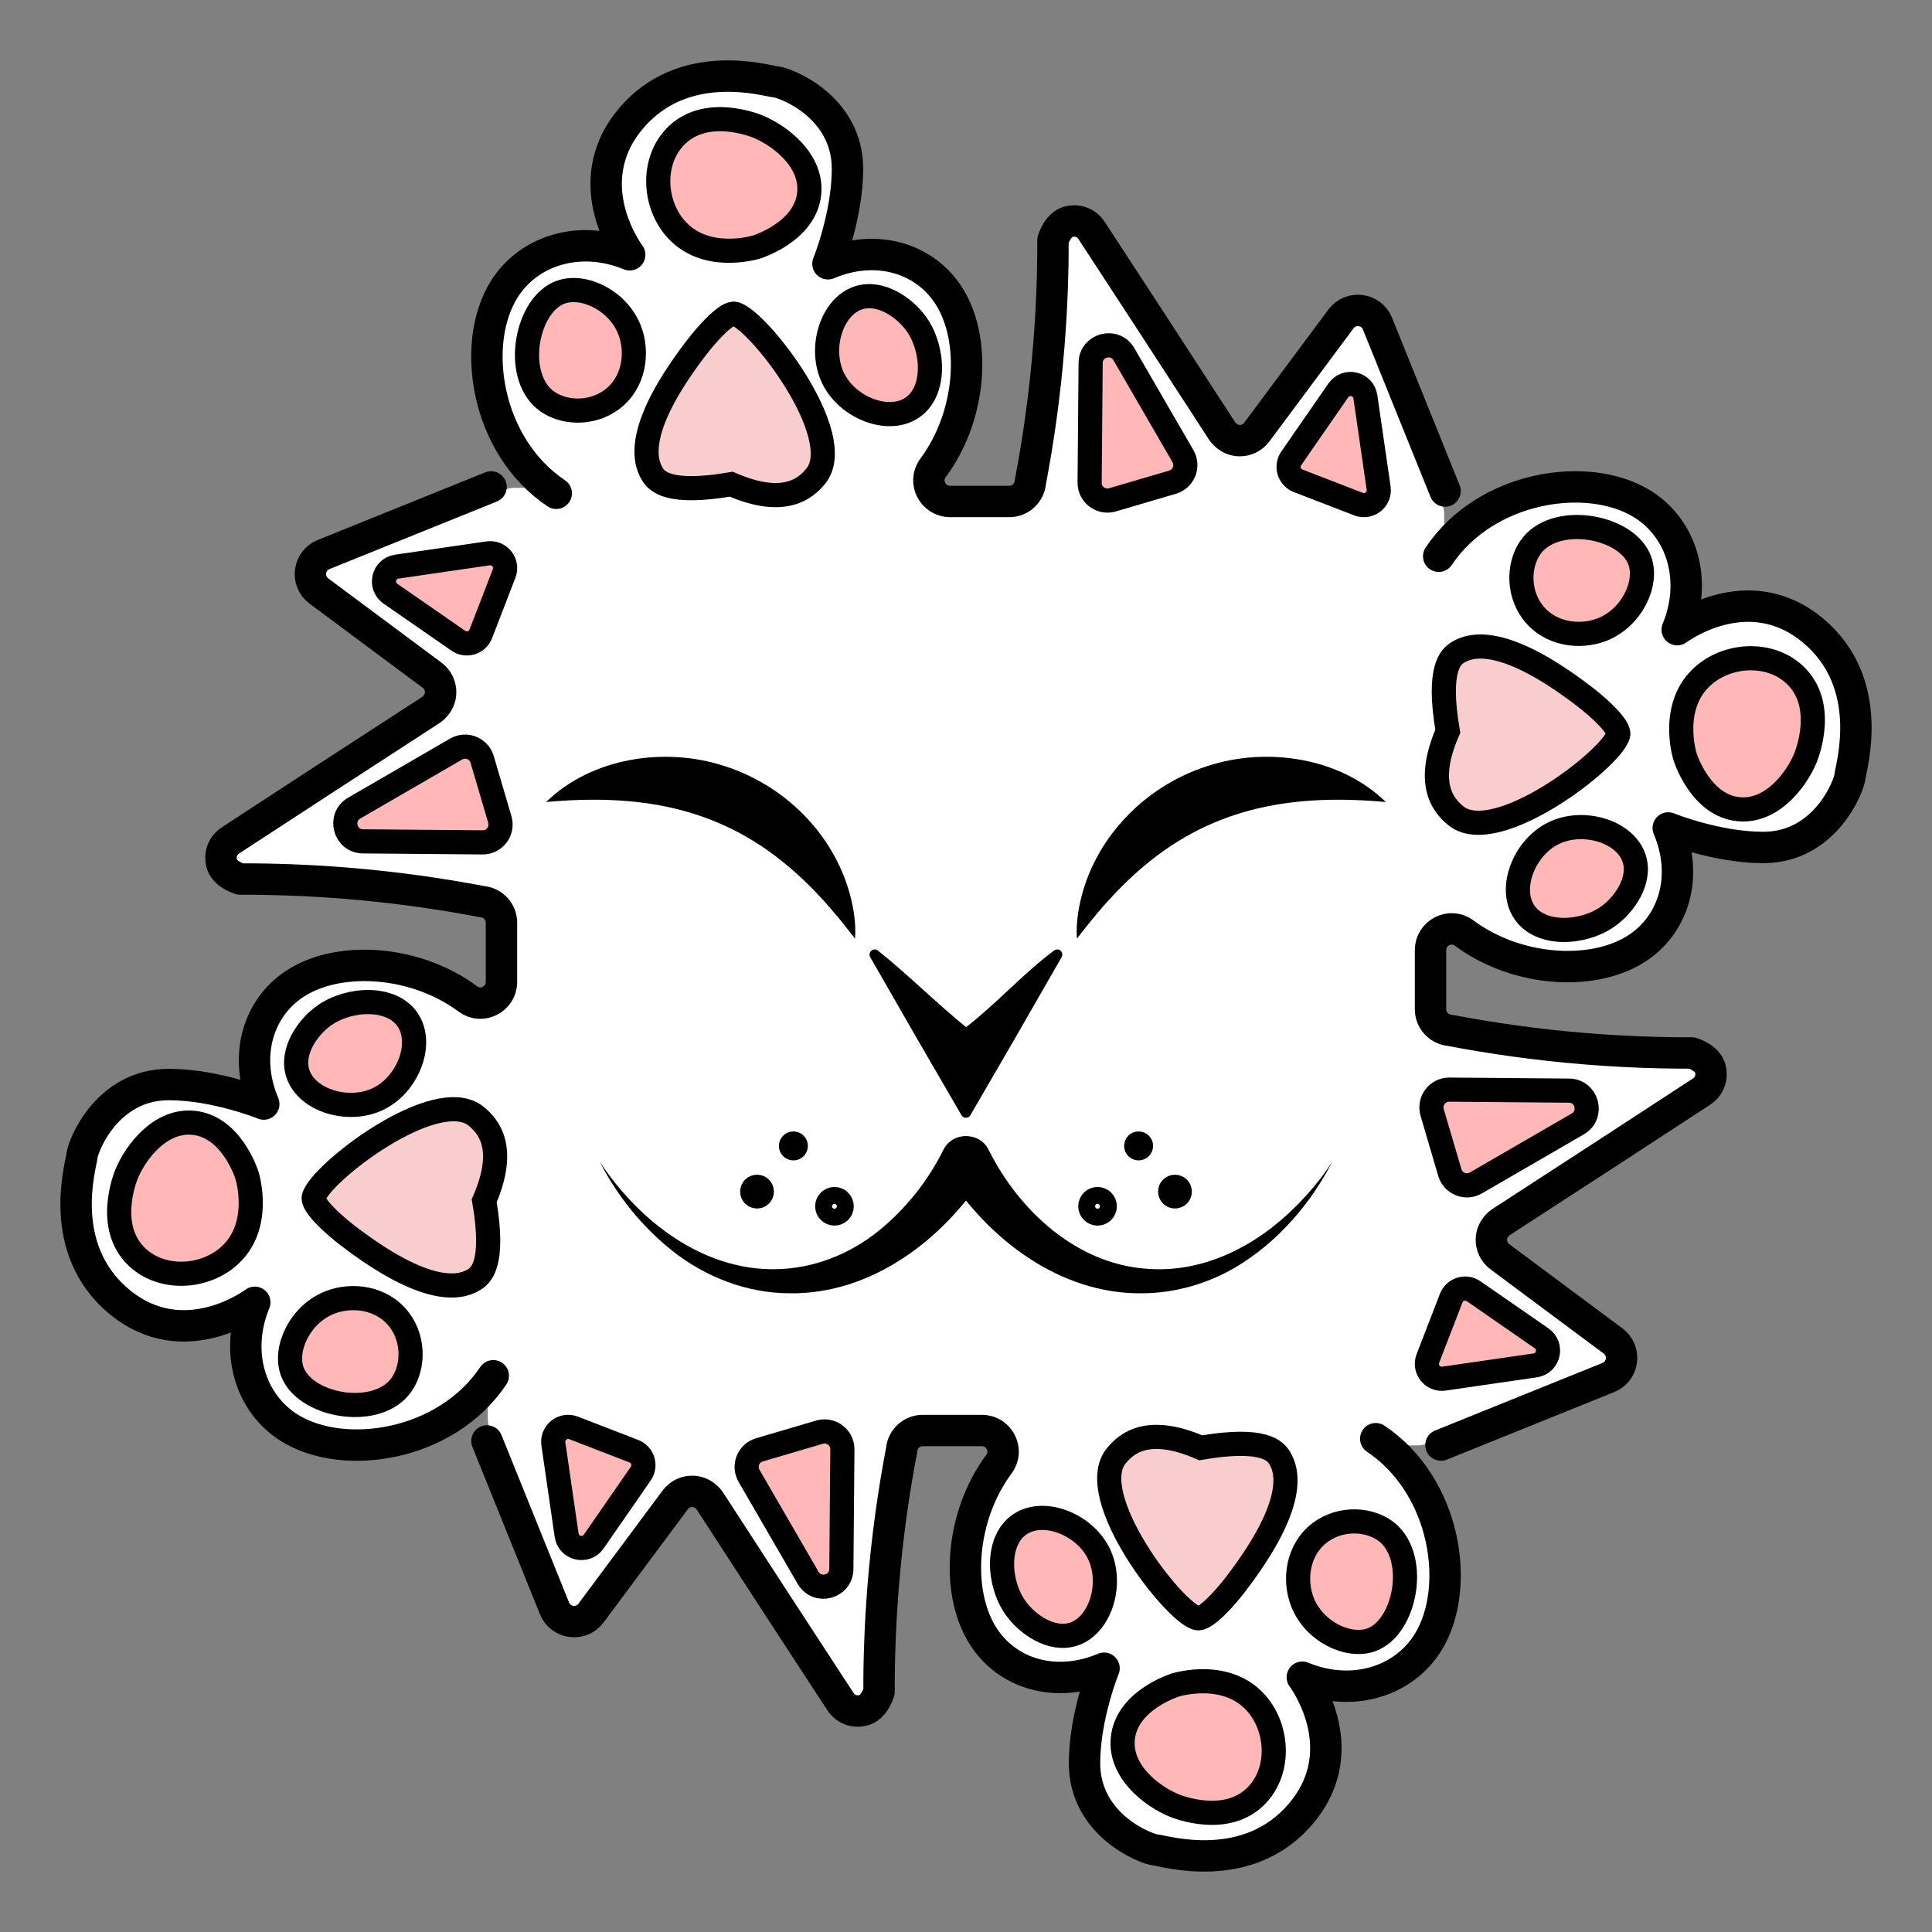 <?xml version="1.0" encoding="utf-8"?>
<!-- Generator: Adobe Illustrator 28.0.0, SVG Export Plug-In . SVG Version: 6.00 Build 0)  -->
<svg version="1.1" id="Слой_1" xmlns="http://www.w3.org/2000/svg" xmlns:xlink="http://www.w3.org/1999/xlink" x="0px" y="0px"
	 viewBox="0 0 800 800" style="enable-background:new 0 0 800 800;" xml:space="preserve">
<rect x="0" y="0" width="800" height="800" fill="#808080" stroke="none"/>
<style type="text/css">
	.st0{fill:#FFFFFF;}
	.st1{fill:#FFFFFF;stroke:#000000;stroke-width:13;stroke-linecap:round;stroke-linejoin:round;stroke-miterlimit:10;}
	.st2{fill:#FFB7B7;stroke:#000000;stroke-width:10;stroke-miterlimit:10;}
	.st3{fill:#F9CDCD;stroke:#000000;stroke-width:10;stroke-miterlimit:10;}
	.st4{fill:none;stroke:#000000;stroke-width:7;stroke-linecap:round;stroke-linejoin:round;stroke-miterlimit:10;}
	.st5{fill:none;stroke:#000000;stroke-width:9;stroke-linecap:round;stroke-linejoin:round;stroke-miterlimit:10;}
	.st6{stroke:#000000;stroke-width:5;stroke-linecap:round;stroke-linejoin:round;stroke-miterlimit:10;}
</style>
<path class="st0" d="M587.01,598.5H212.99c-6.07,0-10.99-4.92-10.99-10.99V212.99c0-6.07,4.92-10.99,10.99-10.99h374.02
	c6.07,0,10.99,4.92,10.99,10.99v374.52C598,593.58,593.08,598.5,587.01,598.5z"/>
<g>
	<g>
		<path class="st1" d="M230.33,204.26c-29.18-19.54-35.56-61.77-21.69-84.25c10.16-16.47,31.61-22.99,52.1-14.51
			c0,0-21.96-29,0.04-55.85s56.8-16.06,60.67-15.7c3.87,0.36,29.49,10.16,29.47,35.98c-0.02,19.53-8.08,39.29-8.08,39.29l0.01-0.02
			l-0.01,0.02c20.09-8.53,40.64-2.35,50.57,14.1c10.89,18.05,8.95,48.88-7.09,70.47c-4.25,5.72-0.04,13.86,7.09,13.86l24.52,0
			c4.51,0,8.28-3.43,8.7-7.93c3.27-17.11,6.02-36.1,7.68-56.77c1.24-15.41,1.73-29.97,1.7-43.52c0.41-1.23,2.3-6.61,6.61-7.67
			c3.35-0.83,7.16,0.25,9.42,3.72c8.5,12.99,16.98,26,25.45,39c9.54,14.66,19.06,29.32,28.57,44c0.21,0.32,2.58,3.83,7.05,3.97
			c2.72,0.09,5.47-1.08,7.29-3.52l34.87-46.87c4.07-5.47,12.57-4.38,15.12,1.95c9.33,23.11,18.65,46.22,27.98,69.32"/>
		<path class="st2" d="M253.48,165.34c-8.78,6.65-21.14,5.8-28.01,0.02c-12.79-10.75-7.45-39.22,6.67-44.36
			c9.49-3.45,23.74,3.34,28.55,15.63C264.29,145.8,262.73,158.33,253.48,165.34z"/>
		<path class="st2" d="M345.08,156.84c-6.12-12.27-0.9-29.79,10.36-33.5c9.14-3.01,19.31,4.08,24.17,11.05
			c7.2,10.33,8.02,27.92-2.07,34.53C367.64,175.41,351.05,168.82,345.08,156.84z"/>
		<path class="st2" d="M279.42,94.28c-8.76-10.42-9.51-27.33,0-37.46c12.41-13.22,33-5.01,34.55-4.36
			c9.04,3.77,22.45,13.93,21.1,27.64c-1.53,15.5-20.56,21.79-21.82,22.19C312.27,102.59,291.56,108.72,279.42,94.28z"/>
		<path class="st3" d="M304.27,129.94c9.75,2.37,47.12,50.8,33.46,67.29c-3.89,4.69-12.63,12.98-34.92,3.27
			c-26.63,4.57-31.05-1.53-32.71-4.24c-3.6-5.88-6.57-19.76,18.16-52.14C293.52,137.25,301.14,129.18,304.27,129.94z"/>
		<path class="st2" d="M465.39,146.68l24.44,42.19c2.4,4.14,0.29,9.44-4.31,10.79l-24.86,7.31c-4.76,1.4-9.52-2.19-9.47-7.15
			l0.42-49.5C451.67,142.8,461.62,140.17,465.39,146.68z"/>
		<path class="st2" d="M537.54,199.09l24.97,9.65c4.42,1.71,9.03-1.98,8.35-6.66l-5.49-37.78c-0.81-5.56-8.01-7.25-11.21-2.63
			l-19.49,28.14C532.4,193.09,533.8,197.65,537.54,199.09z"/>
	</g>
	<g>
		<path d="M400,461.79c-0.38,0-0.73-0.2-0.92-0.53l-18.96-32.68l-18.82-32.77c-0.25-0.44-0.16-1,0.23-1.33
			c0.2-0.17,0.45-0.26,0.69-0.26c0.23,0,0.47,0.08,0.66,0.23c6.12,4.84,12.64,10.72,18.94,16.4c6.06,5.47,12.32,11.11,18.2,15.81
			c6.23-4.69,12.28-10.33,18.15-15.8c6.11-5.69,12.43-11.58,18.98-16.44c0.19-0.14,0.41-0.21,0.63-0.21c0.25,0,0.51,0.09,0.71,0.27
			c0.38,0.33,0.47,0.89,0.22,1.32l-18.82,32.76l-18.97,32.69C400.73,461.58,400.38,461.79,400,461.79z"/>
		<path d="M437.79,395.28l-18.82,32.76L400,460.72l-18.96-32.68l-18.82-32.76c12.18,9.64,25.6,23.08,37.79,32.72
			C413.01,418.36,424.78,404.92,437.79,395.28 M437.78,393.15c-0.44,0-0.89,0.14-1.27,0.42c-6.6,4.89-12.94,10.8-19.08,16.51
			c-5.64,5.25-11.45,10.67-17.41,15.23c-5.67-4.57-11.68-10-17.51-15.25c-6.32-5.7-12.85-11.59-19-16.45
			c-0.39-0.31-0.85-0.46-1.32-0.46c-0.5,0-0.99,0.17-1.39,0.52c-0.77,0.67-0.96,1.79-0.46,2.67l18.82,32.76l18.97,32.69
			c0.38,0.66,1.08,1.06,1.84,1.06s1.46-0.4,1.84-1.06l18.96-32.68l18.83-32.77c0.5-0.87,0.32-1.98-0.43-2.65
			C438.8,393.33,438.29,393.15,437.78,393.15L437.78,393.15z M437.79,397.4L437.79,397.4L437.79,397.4L437.79,397.4z"/>
	</g>
	<g>
		<path d="M573.85,332.1c-37.41-3.42-70.73,1.68-100.15,26.53c-5.94,4.95-11.47,10.57-16.62,16.34c-3.89,4.48-7.42,8.86-11.14,13.67
			c-0.28-3.54-0.02-7.08,0.49-10.59c4.36-28.6,26.26-52.16,53.54-60.84C524.62,309.12,554.97,313.65,573.85,332.1L573.85,332.1z"/>
	</g>
	<g>
		<path class="st1" d="M595.74,230.33c19.54-29.18,61.77-35.56,84.25-21.69c16.47,10.16,22.99,31.61,14.51,52.1
			c0,0,29-21.96,55.85,0.04c26.86,22.01,16.06,56.8,15.7,60.67c-0.36,3.87-10.16,29.49-35.98,29.47
			c-19.53-0.02-39.29-8.08-39.29-8.08l0.02,0.01l-0.02-0.01c8.53,20.09,2.35,40.64-14.1,50.57c-18.05,10.89-48.88,8.95-70.47-7.09
			c-5.72-4.25-13.86-0.04-13.86,7.09v24.52c0,4.51,3.43,8.28,7.93,8.7c17.11,3.27,36.1,6.02,56.77,7.68
			c15.41,1.24,29.97,1.73,43.52,1.7c1.23,0.41,6.61,2.3,7.67,6.61c0.83,3.35-0.25,7.16-3.72,9.42c-12.99,8.5-26,16.98-39,25.45
			c-14.66,9.54-29.32,19.06-44,28.57c-0.32,0.21-3.83,2.58-3.97,7.05c-0.09,2.72,1.08,5.47,3.52,7.29l46.87,34.87
			c5.47,4.07,4.38,12.57-1.95,15.12c-23.11,9.33-46.21,18.65-69.32,27.98"/>
		<path class="st2" d="M634.66,253.48c-6.65-8.78-5.8-21.14-0.02-28.01c10.75-12.79,39.22-7.45,44.36,6.67
			c3.45,9.49-3.34,23.74-15.63,28.55C654.2,264.29,641.67,262.73,634.66,253.48z"/>
		<path class="st2" d="M643.16,345.08c12.27-6.12,29.79-0.9,33.5,10.36c3.01,9.14-4.08,19.31-11.05,24.17
			c-10.33,7.2-27.92,8.02-34.53-2.07C624.59,367.64,631.18,351.05,643.16,345.08z"/>
		<path class="st2" d="M705.72,279.42c10.42-8.76,27.33-9.51,37.46,0c13.22,12.41,5.01,33,4.36,34.55
			c-3.77,9.04-13.93,22.45-27.64,21.1c-15.5-1.53-21.79-20.56-22.19-21.82C697.41,312.27,691.28,291.56,705.72,279.42z"/>
		<path class="st3" d="M670.06,304.27c-2.37,9.75-50.8,47.12-67.29,33.46c-4.69-3.89-12.98-12.63-3.27-34.92
			c-4.57-26.63,1.53-31.05,4.24-32.71c5.88-3.6,19.76-6.57,52.14,18.16C662.75,293.52,670.82,301.14,670.06,304.27z"/>
		<path class="st2" d="M653.32,465.39l-42.19,24.44c-4.14,2.4-9.44,0.29-10.79-4.31l-7.31-24.86c-1.4-4.76,2.19-9.52,7.15-9.47
			l49.5,0.42C657.2,451.67,659.83,461.62,653.32,465.39z"/>
		<path class="st2" d="M600.91,537.54l-9.65,24.97c-1.71,4.42,1.98,9.03,6.66,8.35l37.78-5.49c5.56-0.81,7.25-8.01,2.63-11.21
			l-28.14-19.49C606.91,532.4,602.35,533.8,600.91,537.54z"/>
	</g>
	<g>
		<path d="M226.15,332.1c18.88-18.44,49.23-22.97,73.88-14.88c24.75,7.9,44.96,27.83,51.89,53.03c1.59,5.99,2.58,12.19,2.13,18.4
			c-3.24-4.14-6.21-7.97-9.57-11.82c-5.55-6.5-11.64-12.7-18.19-18.19C296.85,333.77,263.57,328.68,226.15,332.1L226.15,332.1z"/>
	</g>
	<g>
		<path class="st1" d="M204.26,569.67c-19.54,29.18-61.77,35.56-84.25,21.69c-16.47-10.16-22.99-31.61-14.51-52.1
			c0,0-29,21.96-55.85-0.04s-16.06-56.8-15.7-60.67c0.36-3.87,10.16-29.49,35.98-29.47c19.53,0.02,39.29,8.08,39.29,8.08l-0.02-0.01
			l0.02,0.01c-8.53-20.09-2.35-40.64,14.1-50.57c18.05-10.89,48.88-8.95,70.47,7.09c5.72,4.25,13.86,0.04,13.86-7.09l0-24.52
			c0-4.51-3.43-8.28-7.93-8.7c-17.11-3.27-36.1-6.02-56.77-7.68c-15.41-1.24-29.97-1.73-43.52-1.7c-1.23-0.41-6.61-2.3-7.67-6.61
			c-0.83-3.35,0.25-7.16,3.72-9.42c12.99-8.5,26-16.98,39-25.45c14.66-9.54,29.32-19.06,44-28.57c0.32-0.21,3.83-2.58,3.97-7.05
			c0.09-2.72-1.08-5.47-3.52-7.29l-46.87-34.87c-5.47-4.07-4.38-12.57,1.95-15.12c23.11-9.33,46.22-18.65,69.32-27.98"/>
		<path class="st2" d="M165.34,546.52c6.65,8.78,5.8,21.14,0.02,28.01c-10.75,12.79-39.22,7.45-44.36-6.67
			c-3.45-9.49,3.34-23.74,15.63-28.55C145.8,535.71,158.33,537.27,165.34,546.52z"/>
		<path class="st2" d="M156.84,454.92c-12.27,6.12-29.79,0.9-33.5-10.36c-3.01-9.14,4.08-19.31,11.05-24.17
			c10.33-7.2,27.92-8.02,34.53,2.07C175.41,432.36,168.82,448.95,156.84,454.92z"/>
		<path class="st2" d="M94.28,520.58c-10.42,8.76-27.33,9.51-37.46,0c-13.22-12.41-5.01-33-4.36-34.55
			c3.77-9.04,13.93-22.45,27.64-21.1c15.5,1.53,21.79,20.56,22.19,21.82C102.59,487.73,108.72,508.44,94.28,520.58z"/>
		<path class="st3" d="M129.94,495.73c2.37-9.75,50.8-47.12,67.29-33.46c4.69,3.89,12.98,12.63,3.27,34.92
			c4.57,26.63-1.53,31.05-4.24,32.71c-5.88,3.6-19.76,6.57-52.14-18.16C137.25,506.48,129.18,498.86,129.94,495.73z"/>
		<path class="st2" d="M146.68,334.61l42.19-24.44c4.14-2.4,9.44-0.29,10.79,4.31l7.31,24.86c1.4,4.76-2.19,9.52-7.15,9.47
			l-49.5-0.42C142.8,348.33,140.17,338.38,146.68,334.61z"/>
		<path class="st2" d="M199.09,262.46l9.65-24.97c1.71-4.42-1.98-9.03-6.66-8.35l-37.78,5.49c-5.56,0.81-7.25,8.01-2.63,11.21
			l28.14,19.49C193.09,267.6,197.65,266.2,199.09,262.46z"/>
	</g>
	<g>
		<path class="st1" d="M569.67,595.74c29.18,19.54,35.56,61.77,21.69,84.25c-10.16,16.47-31.61,22.99-52.1,14.51
			c0,0,21.96,29-0.04,55.85c-22.01,26.86-56.8,16.06-60.67,15.7c-3.87-0.36-29.49-10.16-29.47-35.98
			c0.02-19.53,8.08-39.29,8.08-39.29l-0.01,0.02l0.01-0.02c-20.09,8.53-40.64,2.35-50.57-14.1c-10.89-18.05-8.95-48.88,7.09-70.47
			c4.25-5.72,0.04-13.86-7.09-13.86h-24.52c-4.51,0-8.28,3.43-8.7,7.93c-3.27,17.11-6.02,36.1-7.68,56.77
			c-1.24,15.41-1.73,29.97-1.7,43.52c-0.41,1.23-2.3,6.61-6.61,7.67c-3.35,0.83-7.16-0.25-9.42-3.72c-8.5-12.99-16.98-26-25.45-39
			c-9.54-14.66-19.06-29.32-28.57-44c-0.21-0.32-2.58-3.83-7.05-3.97c-2.72-0.09-5.47,1.08-7.29,3.52l-34.87,46.87
			c-4.07,5.47-12.57,4.38-15.12-1.95c-9.33-23.11-18.65-46.21-27.98-69.32"/>
		<path class="st2" d="M546.52,634.66c8.78-6.65,21.14-5.8,28.01-0.02c12.79,10.75,7.45,39.22-6.67,44.36
			c-9.49,3.45-23.74-3.34-28.55-15.63C535.71,654.2,537.27,641.67,546.52,634.66z"/>
		<path class="st2" d="M454.92,643.16c6.12,12.27,0.9,29.79-10.36,33.5c-9.14,3.01-19.31-4.08-24.17-11.05
			c-7.2-10.33-8.02-27.92,2.07-34.53C432.36,624.59,448.95,631.18,454.92,643.16z"/>
		<path class="st2" d="M520.58,705.72c8.76,10.42,9.51,27.33,0,37.46c-12.41,13.22-33,5.01-34.55,4.36
			c-9.04-3.77-22.45-13.93-21.1-27.64c1.53-15.5,20.56-21.79,21.82-22.19C487.73,697.41,508.44,691.28,520.58,705.72z"/>
		<path class="st3" d="M495.73,670.06c-9.75-2.37-47.12-50.8-33.46-67.29c3.89-4.69,12.63-12.98,34.92-3.27
			c26.63-4.57,31.05,1.53,32.71,4.24c3.6,5.88,6.57,19.76-18.16,52.14C506.48,662.75,498.86,670.82,495.73,670.06z"/>
		<path class="st2" d="M334.61,653.32l-24.44-42.19c-2.4-4.14-0.29-9.44,4.31-10.79l24.86-7.31c4.76-1.4,9.52,2.19,9.47,7.15
			l-0.42,49.5C348.33,657.2,338.38,659.83,334.61,653.32z"/>
		<path class="st2" d="M262.46,600.91l-24.97-9.65c-4.42-1.71-9.03,1.98-8.35,6.66l5.49,37.78c0.81,5.56,8.01,7.25,11.21,2.63
			l19.49-28.14C267.6,606.91,266.2,602.35,262.46,600.91z"/>
	</g>
	<g>
		<g>
			<g>
				<path d="M409.45,476.28c12.55,25.07,36.32,47.04,65.3,49.08c23.71,1.94,45.7-9.54,62.09-26.09
					c5.49-5.53,10.56-11.58,14.82-18.21c-9.13,17.68-22.8,33.43-40.05,43.7c-11.61,6.82-25.12,10.72-38.64,10.76
					c-33.74,0.49-63.55-22.18-81.08-49.67c-2.98-4.73-1.51-11,3.27-13.91C400.2,468.82,406.99,470.89,409.45,476.28L409.45,476.28z"
					/>
			</g>
		</g>
		<g>
			<circle class="st4" cx="486.53" cy="493.42" r="3.5"/>
			<circle class="st5" cx="454.47" cy="499.5" r="3.5"/>
			<circle class="st6" cx="471.47" cy="474.5" r="3.5"/>
		</g>
		<g>
			<g>
				<path d="M408.11,485.84c-17.52,27.49-47.34,50.17-81.08,49.68c-17.66-0.01-34.98-6.72-48.7-17.64
					c-12.53-9.98-22.72-22.66-29.98-36.82c16.07,24.38,42.5,44.99,72.77,44.49c15.49-0.21,30.57-6.07,42.57-15.78
					c11.17-8.96,20.5-20.68,26.87-33.49c2.33-5.02,8.29-7.2,13.31-4.87C409.31,473.89,411.34,480.8,408.11,485.84L408.11,485.84z"/>
			</g>
		</g>
		<g>
			<circle class="st4" cx="313.47" cy="493.42" r="3.5"/>
			<circle class="st5" cx="345.53" cy="499.5" r="3.5"/>
			<circle class="st6" cx="328.53" cy="474.5" r="3.5"/>
		</g>
	</g>
</g>
</svg>
